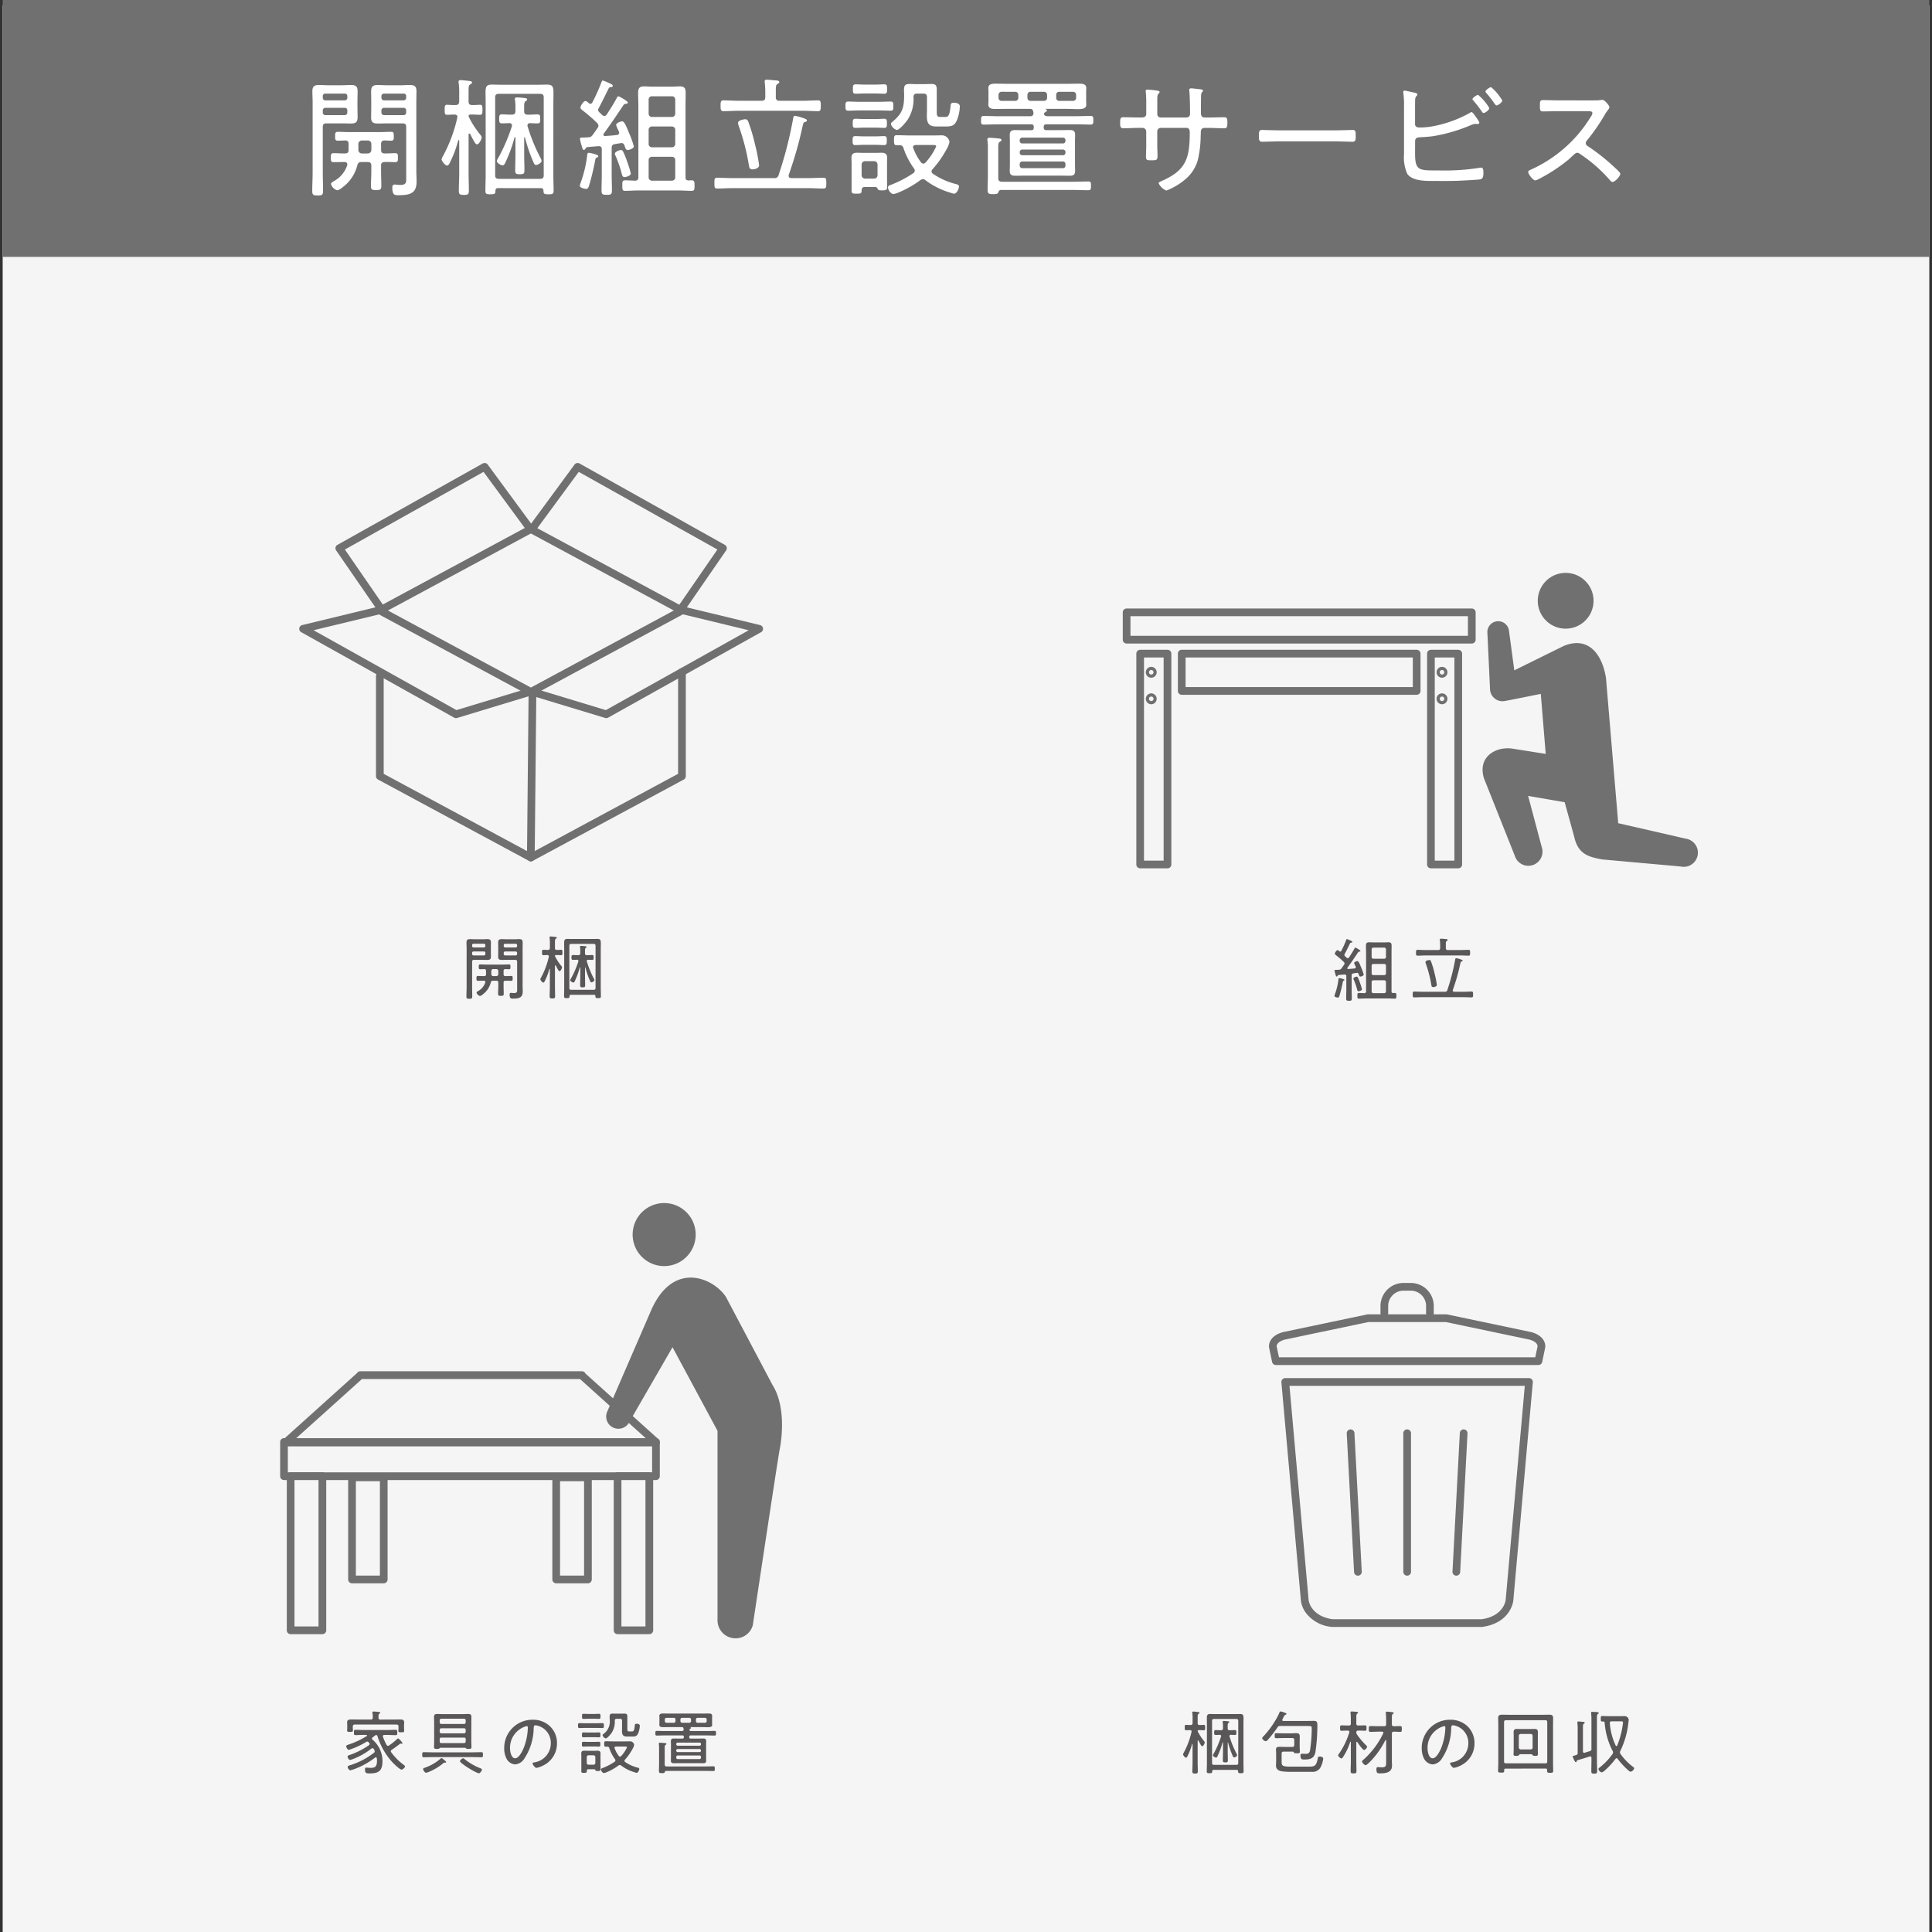 <svg xmlns="http://www.w3.org/2000/svg" xmlns:xlink="http://www.w3.org/1999/xlink" width="290" height="290" viewBox="0 0 290 290"><rect x="0" y="0" width="290" height="290" fill="#333333" stroke="none"/><defs><clipPath id="a"><rect width="290" height="290" transform="translate(31 29)" fill="#ccc"/></clipPath></defs><g transform="translate(-31 -29)" clip-path="url(#a)"><g transform="translate(31.401 29.802)"><rect width="289.198" height="289.198" fill="#f5f5f5"/><path d="M70.463,147.251c0,.5.021,1,.021,1.489,0,.333-.073.375-.437.375s-.437-.042-.437-.375c0-.5.031-.989.031-1.489v-5.672c0-.3-.021-.6-.021-.905,0-.406.166-.51.552-.51.229,0,.468.021.7.021h1.176c.229,0,.458-.021.687-.021.375,0,.552.094.552.5,0,.281-.011.573-.011.854v.458c0,.26.011.531.011.791,0,.416-.146.52-.552.52-.229,0-.458-.01-.687-.01h-1.3c-.2,0-.281.083-.281.281Zm1.988-6.183a.2.2,0,0,0-.208-.208H70.671a.2.2,0,0,0-.208.208v.125a.205.205,0,0,0,.208.219h1.572a.205.205,0,0,0,.208-.219Zm-1.988,1.322a.205.205,0,0,0,.208.219h1.572a.2.2,0,0,0,.208-.219v-.166a.2.2,0,0,0-.208-.208H70.671a.2.2,0,0,0-.208.208Zm4.725,4.8c0,.385.021.76.021,1.134,0,.312-.073.354-.416.354s-.427-.031-.427-.343c0-.385.031-.76.031-1.145v-.5c0-.2-.093-.281-.291-.281H73.6c-.2,0-.271.062-.333.26a3.17,3.17,0,0,1-1.228,1.811.837.837,0,0,1-.4.219.74.74,0,0,1-.51-.51c0-.1.156-.177.229-.229a2.259,2.259,0,0,0,1.083-1.28.265.265,0,0,0,.01-.083c0-.146-.114-.187-.229-.187-.291,0-.593.01-.885.01-.219,0-.219-.125-.219-.364s0-.364.219-.364c.312,0,.624.031.937.021.2,0,.281-.083.281-.281v-.479c0-.177-.063-.281-.25-.291-.145.011-.531.021-.624.021-.218,0-.218-.135-.218-.354,0-.239,0-.364.218-.364.271,0,.572.021.864.021h2.592c.291,0,.593-.021.874-.021.218,0,.208.135.208.364,0,.208.011.354-.208.354-.136,0-.4-.01-.552-.021-.2.021-.271.094-.271.291v.479c0,.2.083.281.281.281.291.01.583-.021.874-.021.219,0,.208.146.208.364s.011.364-.208.364c-.291,0-.583-.021-.864-.01-.208.01-.291.083-.291.281Zm-1.083-1.478a.282.282,0,0,0,.291-.281v-.479a.284.284,0,0,0-.291-.291h-.468a.284.284,0,0,0-.291.291v.479a.28.28,0,0,0,.281.281Zm1.509-2.436c-.229,0-.447.01-.676.01-.385,0-.562-.083-.562-.489,0-.281.011-.552.011-.822v-.458c0-.271-.011-.552-.011-.822,0-.416.146-.531.552-.531.229,0,.458.021.687.021h1.2c.229,0,.458-.021.687-.021.385,0,.552.094.552.51,0,.3-.011.6-.011.905v5.527c0,.291.021.583.021.874,0,.937-.489,1.114-1.457,1.114-.3,0-.51.011-.51-.625,0-.146.041-.239.2-.239a.554.554,0,0,1,.125.01c.1.011.218.021.322.021.531,0,.479-.26.479-.6v-4.1c0-.2-.083-.281-.291-.281Zm1.6-2.207a.2.2,0,0,0-.208-.208H75.428a.205.205,0,0,0-.219.208v.125a.214.214,0,0,0,.219.219H77.01a.205.205,0,0,0,.208-.219Zm-2.009,1.322a.213.213,0,0,0,.219.219H77.01a.205.205,0,0,0,.208-.219v-.166a.2.2,0,0,0-.208-.208H75.428a.205.205,0,0,0-.219.208Z" fill="#595757"/><path d="M83.862,144.2a.4.4,0,0,1,.1.208c0,.135-.208.562-.364.562-.1,0-.166-.1-.218-.177-.125-.219-.239-.437-.354-.666-.021-.01-.031-.031-.063-.031s-.063.031-.063.073V147.3c0,.468.021.947.021,1.426,0,.291-.073.344-.4.344s-.416-.042-.416-.333c0-.479.031-.958.031-1.436V144.68c-.01-.021-.01-.052-.041-.052s-.031.01-.042.031a8.933,8.933,0,0,1-.7,1.842c-.041.083-.1.187-.208.187-.146,0-.437-.364-.437-.5a.885.885,0,0,1,.125-.291,11.922,11.922,0,0,0,1.145-3.081c0-.021.01-.042.01-.063,0-.146-.1-.2-.239-.2-.208,0-.468.021-.6.021-.2,0-.188-.166-.188-.406s-.011-.406.188-.406c.114,0,.406.031.7.021.208,0,.271-.083.291-.291V140.9a6.038,6.038,0,0,0-.041-.9.35.35,0,0,1-.011-.1c0-.1.073-.135.166-.135s.6.052.739.073c.073.011.187.031.187.125,0,.073-.073.1-.156.156-.114.063-.125.2-.125.562v.822c0,.2.083.281.281.281.271.01.541-.021.656-.021.187,0,.187.156.187.406s0,.406-.187.406c-.125,0-.406-.021-.677-.021h-.083c-.052,0-.156,0-.177.114a.461.461,0,0,0,.063.166A7.514,7.514,0,0,0,83.862,144.2Zm1.426,4.32c-.146,0-.188.062-.208.2,0,.25-.031.3-.406.3-.333,0-.406-.031-.406-.291,0-.406.021-.812.021-1.218v-5.881c0-.281-.01-.562-.01-.843,0-.5.073-.656.51-.656.229,0,.458.01.677.01h3.122c.229,0,.458-.01.687-.01.437,0,.51.177.51.656,0,.281-.011.562-.011.843v5.881c0,.406.021.822.021,1.228,0,.26-.1.281-.416.281-.375,0-.4-.052-.406-.3-.011-.135-.063-.2-.208-.2Zm3.705-7.348c0-.208-.083-.291-.291-.291H85.35c-.208,0-.291.083-.291.291v6.318c0,.2.094.281.291.281H88.7c.208,0,.291-.083.291-.281ZM87.442,144.4c-.031,0-.031.021-.031.031v1.364c0,.427.021.864.021,1.291,0,.271-.073.312-.375.312s-.375-.042-.375-.323c0-.427.021-.853.021-1.28v-1.353c0-.042-.021-.052-.031-.052s-.031.01-.042.031a12.4,12.4,0,0,1-.728,2c-.042.094-.114.26-.239.26s-.468-.187-.468-.343a.547.547,0,0,1,.1-.239,14.188,14.188,0,0,0,1.114-2.581c0-.021.011-.052.011-.073,0-.125-.094-.177-.2-.188-.156.011-.5.021-.625.021-.218,0-.218-.146-.218-.364s0-.364.218-.364c.239,0,.531.031.812.021.208,0,.291-.083.291-.291v-.291a3.777,3.777,0,0,0-.031-.593.285.285,0,0,1-.011-.094c0-.1.073-.125.156-.125.1,0,.51.031.635.052.073,0,.2.01.2.114,0,.073-.063.1-.125.135-.1.083-.114.208-.114.5v.323c0,.2.093.271.281.271.281.01.572-.021.812-.021.218,0,.208.146.208.364s.01.364-.208.364c-.125,0-.479-.01-.625-.021-.114.011-.2.063-.2.188a.176.176,0,0,0,.011.073,14.435,14.435,0,0,0,1.062,2.592.494.494,0,0,1,.073.218c0,.146-.313.323-.448.323s-.166-.114-.229-.26a12.923,12.923,0,0,1-.677-1.967C87.463,144.41,87.453,144.4,87.442,144.4Z" fill="#595757"/><path d="M201.3,146.393c-.1.052-.125.083-.146.219a20.572,20.572,0,0,1-.51,2.1c-.041.114-.093.229-.229.229-.063,0-.51-.073-.51-.25a1.414,1.414,0,0,1,.073-.26,9.822,9.822,0,0,0,.52-2.186c.011-.073,0-.229.136-.229s.77.156.77.26C201.406,146.341,201.354,146.372,201.3,146.393Zm1.187-.76v2.1c0,.437.021.874.021,1.311,0,.333-.062.375-.416.375s-.427-.042-.427-.375c0-.437.021-.874.021-1.311v-2c0-.187-.073-.26-.27-.26-.3.031-.6.042-.916.083-.062.01-.083.031-.114.094s-.073.125-.156.125-.114-.125-.167-.312a4.693,4.693,0,0,1-.145-.573c0-.114.1-.114.291-.114.146,0,.239-.01.385-.021a.409.409,0,0,0,.354-.187c.135-.187.271-.375.4-.562a.323.323,0,0,0,.073-.187.347.347,0,0,0-.114-.229,12.723,12.723,0,0,0-1.208-1.041c-.052-.052-.135-.114-.135-.208,0-.114.229-.52.406-.52.094,0,.2.1.271.167a.192.192,0,0,0,.125.052.183.183,0,0,0,.167-.114,14.286,14.286,0,0,0,.739-1.645c.021-.052.042-.125.114-.125a4.441,4.441,0,0,1,.635.271c.063.031.167.083.167.167s-.084.083-.136.094c-.094.011-.156.021-.2.1-.271.541-.531,1.093-.822,1.624a.217.217,0,0,0-.031.135.234.234,0,0,0,.084.166c.083.083.166.156.25.239a.271.271,0,0,0,.177.073c.083,0,.125-.052.177-.1.281-.437.572-.885.812-1.332.041-.073.063-.156.146-.156.063,0,.76.385.76.5,0,.083-.073.1-.135.1-.114.01-.166.031-.208.094-.593.885-.978,1.467-1.6,2.321a.137.137,0,0,0-.031.083c0,.094.073.114.146.114.312-.021.624-.042.947-.083a.186.186,0,0,0,.188-.187.729.729,0,0,0-.063-.177,2.615,2.615,0,0,1-.188-.448c0-.156.354-.291.489-.291.177,0,.323.364.562.947a7.589,7.589,0,0,1,.385,1.082c0,.167-.375.291-.49.291-.145,0-.187-.114-.239-.281-.042-.135-.094-.281-.26-.281-.063,0-.427.063-.541.083C202.561,145.342,202.488,145.425,202.488,145.633Zm1.03,2.352c-.135,0-.177-.135-.208-.25a8.919,8.919,0,0,0-.5-1.457.651.651,0,0,1-.063-.187c0-.156.385-.3.489-.3a.207.207,0,0,1,.166.1,6.194,6.194,0,0,1,.343.843,8.224,8.224,0,0,1,.291.958C204.039,147.871,203.675,147.985,203.519,147.985Zm1.135-5.829c0-.312-.021-.625-.021-.937,0-.375.052-.583.479-.583.219,0,.437.021.656.021h1.592c.218,0,.437-.021.645-.021.4,0,.479.167.479.531,0,.333-.011.666-.011.989v5.86c0,.167.063.229.239.239.083,0,.177-.01.26-.01.229,0,.229.156.229.427s0,.427-.218.427c-.375,0-.75-.031-1.124-.031h-3.174c-.375,0-.749.031-1.124.031-.219,0-.208-.156-.208-.437,0-.26-.011-.416.208-.416.156,0,.635.021.833.031a.249.249,0,0,0,.26-.291Zm2.987-.437a.261.261,0,0,0-.291-.281h-1.582a.257.257,0,0,0-.281.281v1.1a.265.265,0,0,0,.281.291h1.582a.268.268,0,0,0,.291-.291Zm-2.155,3.56a.265.265,0,0,0,.281.291h1.582a.268.268,0,0,0,.291-.291v-1.1a.268.268,0,0,0-.291-.291h-1.582a.265.265,0,0,0-.281.291Zm0,2.706a.265.265,0,0,0,.281.291h1.582a.268.268,0,0,0,.291-.291v-1.353a.264.264,0,0,0-.291-.291h-1.582a.261.261,0,0,0-.281.291Z" fill="#595757"/><path d="M218.187,143.021a4.392,4.392,0,0,1,.677.188c.156.052.281.094.281.187a.1.1,0,0,1-.094.1c-.125.042-.177.052-.2.146-.093.333-.156.677-.239,1.01-.24,1.01-.593,2.165-.937,3.143a.226.226,0,0,0-.011.083c0,.135.094.177.208.187h1.374c.416,0,.822-.031,1.228-.031.229,0,.239.1.239.437s-.011.437-.239.437c-.406,0-.812-.031-1.228-.031h-6.141c-.406,0-.812.031-1.228.031-.229,0-.229-.114-.229-.437s0-.437.229-.437c.416,0,.822.031,1.228.031h3.372a.326.326,0,0,0,.375-.26,31.8,31.8,0,0,0,1.176-4.58C218.052,143.125,218.063,143.021,218.187,143.021Zm-1.561-1.509a.255.255,0,0,0,.291.291h1.926c.4,0,.791-.031,1.187-.031.229,0,.239.094.239.437s-.021.437-.239.437c-.4,0-.791-.031-1.187-.031h-5.256c-.406,0-.8.031-1.2.031-.229,0-.239-.125-.239-.437s.01-.437.239-.437c.4,0,.791.031,1.2.031h1.894c.208,0,.291-.094.291-.291v-.5c0-.229-.021-.458-.042-.676,0-.031-.011-.063-.011-.094,0-.125.084-.146.177-.146.156,0,.635.052.8.063.083.01.208.031.208.135,0,.073-.052.094-.146.146-.125.083-.136.219-.136.541Zm-1.894,5.849c-.239,0-.26-.156-.291-.354a17.968,17.968,0,0,0-.8-3.112.921.921,0,0,1-.073-.291c0-.25.531-.3.583-.3a.234.234,0,0,1,.229.156,13.9,13.9,0,0,1,.541,1.79,15.349,15.349,0,0,1,.354,1.78C215.273,147.278,214.9,147.361,214.732,147.361Z" fill="#595757"/><path d="M180.334,260.543a.4.4,0,0,1,.1.208c0,.135-.208.562-.365.562-.1,0-.166-.1-.218-.177-.125-.218-.24-.437-.354-.666-.021-.01-.031-.031-.063-.031s-.062.031-.062.073v3.133c0,.468.021.947.021,1.426,0,.291-.073.344-.4.344s-.416-.042-.416-.333c0-.479.031-.958.031-1.436v-2.623c-.01-.021-.01-.052-.041-.052s-.031.011-.042.031a8.935,8.935,0,0,1-.7,1.842c-.041.083-.1.188-.208.188-.146,0-.437-.365-.437-.5a.885.885,0,0,1,.125-.291,11.923,11.923,0,0,0,1.145-3.081c0-.021.01-.042.01-.062,0-.146-.1-.2-.239-.2-.208,0-.468.021-.6.021-.2,0-.188-.166-.188-.406s-.011-.406.188-.406c.114,0,.406.031.7.021.208,0,.271-.083.291-.291v-.593a6.037,6.037,0,0,0-.041-.9.351.351,0,0,1-.011-.1c0-.1.073-.135.166-.135s.6.052.739.073c.073.011.187.031.187.125,0,.073-.073.1-.156.156-.114.063-.125.2-.125.562v.822c0,.2.083.281.281.281.271.011.541-.021.656-.021.187,0,.187.156.187.406s0,.406-.187.406c-.125,0-.406-.021-.677-.021h-.083c-.052,0-.156,0-.177.114a.463.463,0,0,0,.063.166A7.52,7.52,0,0,0,180.334,260.543Zm1.426,4.32c-.146,0-.188.062-.208.2,0,.25-.031.3-.406.3-.333,0-.406-.031-.406-.291,0-.406.021-.812.021-1.217v-5.881c0-.281-.01-.562-.01-.843,0-.5.073-.656.51-.656.229,0,.458.011.677.011h3.122c.229,0,.458-.011.687-.011.437,0,.51.177.51.656,0,.281-.011.562-.011.843v5.881c0,.406.021.822.021,1.228,0,.26-.1.281-.416.281-.375,0-.4-.052-.406-.3-.011-.136-.063-.2-.208-.2Zm3.705-7.349c0-.208-.083-.291-.291-.291h-3.351c-.208,0-.291.084-.291.291v6.318c0,.2.094.281.291.281h3.351c.208,0,.291-.084.291-.281Zm-1.551,3.227c-.031,0-.031.021-.031.031v1.364c0,.427.021.864.021,1.29,0,.271-.073.312-.375.312s-.375-.041-.375-.322c0-.427.021-.854.021-1.28v-1.353c0-.042-.021-.052-.031-.052s-.031.011-.041.031a12.42,12.42,0,0,1-.729,2c-.042.094-.114.26-.239.26s-.468-.187-.468-.343a.544.544,0,0,1,.1-.239,14.21,14.21,0,0,0,1.113-2.581c0-.021.011-.052.011-.073,0-.125-.094-.177-.2-.188-.156.011-.5.021-.625.021-.218,0-.218-.146-.218-.365s0-.364.218-.364c.24,0,.531.031.812.021.208,0,.291-.083.291-.291v-.291a3.772,3.772,0,0,0-.031-.593.285.285,0,0,1-.011-.094c0-.1.073-.125.156-.125.1,0,.51.031.635.052.073,0,.2.01.2.114,0,.073-.062.1-.125.135-.1.083-.114.208-.114.5v.323c0,.2.093.27.281.27.281.011.572-.021.812-.021.218,0,.208.146.208.364s.01.365-.208.365c-.125,0-.479-.011-.625-.021-.114.011-.2.063-.2.188a.177.177,0,0,0,.011.073,14.43,14.43,0,0,0,1.062,2.591.5.5,0,0,1,.073.218c0,.146-.313.323-.448.323s-.166-.115-.229-.26a12.916,12.916,0,0,1-.677-1.967C183.935,260.751,183.925,260.74,183.914,260.74Z" fill="#595757"/><path d="M191.786,258.274a.42.42,0,0,0-.437.219,19.2,19.2,0,0,1-1.436,1.853c-.083.083-.208.208-.323.208-.187,0-.531-.281-.531-.458a.362.362,0,0,1,.156-.239,13.482,13.482,0,0,0,1.9-2.55,7.551,7.551,0,0,0,.562-1.124.148.148,0,0,1,.135-.093,3.578,3.578,0,0,1,.6.177c.114.042.291.084.291.2,0,.073-.083.1-.135.125-.156.063-.2.125-.281.323a3.627,3.627,0,0,0-.219.458c0,.114.083.146.177.146H195.9c.313,0,.625-.01.937-.01.427,0,.5.208.5.583a26.734,26.734,0,0,1-.291,4.111c-.188.905-.729,1.1-1.592,1.1-.4,0-.645.031-.645-.625,0-.156.042-.239.208-.239.146,0,.364.021.552.021.385,0,.593-.114.666-.51a21.988,21.988,0,0,0,.26-3.32c0-.323-.052-.354-.52-.354Zm.479,3.851c-.208,0-.291.094-.291.291v1.238c0,.614.156.718,1.364.718h2.654c.843,0,1.176.01,1.405-1.218.031-.2.062-.291.291-.291s.531.062.531.333a3.743,3.743,0,0,1-.458,1.384,1.366,1.366,0,0,1-1.29.573h-3.3a7.884,7.884,0,0,1-1.217-.084c-.468-.093-.822-.322-.822-.843,0-.271.021-.552.021-.822v-.885c0-.24-.021-.468-.021-.708,0-.385.239-.406.562-.406.25,0,.5.011.739.011h1.145c.208,0,.291-.084.291-.291v-.749c0-.208-.083-.291-.291-.291h-1.311c-.365,0-.739.021-1.114.021-.208,0-.218-.094-.218-.375s.01-.375.208-.375c.375,0,.749.021,1.124.021h1.187c.229,0,.458-.021.7-.021.4,0,.541.1.541.51,0,.25-.011.5-.011.749v.687c0,.354.031.76.031.843,0,.208-.146.229-.447.229-.24,0-.416,0-.458-.136-.031-.1-.1-.114-.2-.114Z" fill="#595757"/><path d="M203.26,260.657c-.052,0-.073.052-.073.094V263.6c0,.479.021.968.021,1.447,0,.3-.084.343-.427.343s-.447-.031-.447-.343c0-.479.031-.968.031-1.447v-2.914c-.011-.052-.031-.052-.042-.052-.031,0-.031.01-.052.031a9.187,9.187,0,0,1-1.072,2.259c-.083.115-.135.219-.25.219-.156,0-.49-.312-.49-.468,0-.083.114-.218.167-.291a11.68,11.68,0,0,0,1.509-3.143.264.264,0,0,0,.01-.083c0-.136-.1-.177-.218-.188h-.208c-.281,0-.572.021-.76.021-.218,0-.208-.146-.208-.406s-.01-.406.208-.406c.2,0,.5.021.76.021h.354c.208,0,.291-.083.291-.291v-.677c0-.3-.021-.635-.042-.9,0-.031-.011-.073-.011-.1,0-.114.084-.136.177-.136.114,0,.635.042.76.063.083,0,.2.021.2.125,0,.073-.063.094-.146.156-.1.073-.114.219-.114.52v.947c0,.208.083.291.281.291h.281c.25,0,.562-.021.749-.021.218,0,.218.136.218.406s0,.406-.218.406c-.177,0-.479-.021-.749-.021h-.281c-.188,0-.271.073-.281.271a.481.481,0,0,0,.083.291,11.415,11.415,0,0,0,1.364,1.624c.063.062.177.156.177.239a.729.729,0,0,1-.447.489c-.229,0-.885-.978-1.031-1.187A.1.1,0,0,0,203.26,260.657Zm3.143-1.53c-.364,0-.718.031-1.082.031-.271,0-.26-.136-.26-.437s0-.437.26-.437c.364,0,.718.021,1.082.021h.968c.208,0,.291-.083.291-.291v-.833c0-.271-.021-.562-.042-.812,0-.031-.01-.073-.01-.1,0-.114.083-.145.177-.145.125,0,.625.052.77.073.083.011.239.011.239.135,0,.073-.062.094-.146.146-.114.094-.125.271-.125.666v.874c0,.208.083.291.291.291.312.011.624-.021.936-.021.271,0,.261.125.261.437s.01.437-.261.437c-.312,0-.624-.042-.936-.031-.208,0-.291.083-.291.291v4.069c0,.25.021.489.021.729,0,1.072-.989,1.166-1.821,1.166-.354,0-.52-.031-.52-.625,0-.135.011-.312.2-.312.114,0,.333.031.562.031.718,0,.7-.229.7-.906V260.46c0-.042-.021-.083-.063-.083a.071.071,0,0,0-.062.041,12.767,12.767,0,0,1-2.113,3.029c-.146.156-.656.708-.843.708s-.541-.385-.541-.541c0-.094.1-.188.166-.24a12.483,12.483,0,0,0,3.018-4,.2.2,0,0,0,.021-.083c0-.156-.146-.156-.2-.166Z" fill="#595757"/><path d="M219.905,258.347a3.456,3.456,0,0,1,1.02,2.519,3.654,3.654,0,0,1-2.009,3.31,3.911,3.911,0,0,1-1.072.385c-.219,0-.583-.489-.583-.677,0-.115.166-.125.26-.146A2.892,2.892,0,0,0,220,260.907a2.66,2.66,0,0,0-1.853-2.644,2.205,2.205,0,0,0-.437-.093c-.27,0-.27.229-.281.427a8.467,8.467,0,0,1-1.478,4.684,1.792,1.792,0,0,1-1.3.76,1.586,1.586,0,0,1-1.332-.937,3.326,3.326,0,0,1-.312-1.447,4.23,4.23,0,0,1,4.257-4.32A3.665,3.665,0,0,1,219.905,258.347Zm-3.893.062a3.366,3.366,0,0,0-2.134,3.206c0,.458.166,1.509.77,1.509.562,0,1.1-1.093,1.28-1.551a8.88,8.88,0,0,0,.624-3.07c0-.114-.052-.208-.166-.208A1.575,1.575,0,0,0,216.013,258.409Z" fill="#595757"/><path d="M225.592,264.675c-.135,0-.208.052-.208.2v.1c0,.281-.083.3-.447.3s-.468-.021-.468-.291c0-.4.031-.8.031-1.2v-5.777c0-.3-.021-.6-.021-.916,0-.427.208-.51.6-.51.333,0,.666.011,1,.011h5.058c.323,0,.656-.011.989-.011.385,0,.6.073.6.51,0,.312-.01.614-.01.916v5.808c0,.4.021.791.021,1.187,0,.27-.094.3-.458.3-.385,0-.458-.041-.458-.312v-.135c0-.136-.073-.188-.208-.188Zm6.255-6.974c0-.208-.083-.291-.281-.291h-5.912c-.208,0-.291.083-.291.291v5.891c0,.208.083.291.291.291h5.912c.2,0,.281-.083.281-.291Zm-4.059,4.809a.359.359,0,0,0-.229.177c-.073.073-.24.073-.385.073-.3,0-.385-.041-.385-.229,0-.25.021-.5.021-.739V259.8c0-.208-.011-.416-.011-.624,0-.365.188-.458.52-.458.188,0,.365.01.552.01h1.5c.188,0,.365-.01.552-.01.333,0,.52.093.52.458,0,.208-.01.416-.01.624v1.988c0,.239.01.489.01.729,0,.208-.093.239-.406.239a.672.672,0,0,1-.354-.062c-.062-.083-.125-.177-.229-.187Zm1.582-.718a.276.276,0,0,0,.281-.291v-1.749c-.021-.177-.1-.281-.281-.281h-1.5a.276.276,0,0,0-.291.281V261.5a.3.3,0,0,0,.291.291Z" fill="#595757"/><path d="M238.23,262.052a.311.311,0,0,0,.25-.365V257.2c0-.281-.021-.562-.041-.8,0-.031-.011-.083-.011-.114,0-.125.094-.136.188-.136.146,0,.562.031.739.042.083.011.219.031.219.135,0,.073-.062.094-.136.146-.125.094-.135.313-.135.718v6.286c0,.52.031,1.041.031,1.562,0,.343-.083.385-.437.385s-.437-.041-.437-.385c0-.52.021-1.041.021-1.562v-.427c-.01-.114-.052-.218-.187-.218a.391.391,0,0,0-.1.031c-.625.2-1.218.375-1.842.562-.052.031-.063.063-.083.136s-.052.146-.135.146c-.136,0-.323-.479-.416-.687a.447.447,0,0,1-.052-.166c0-.083.094-.1.312-.156.333-.073.437-.146.437-.364v-3.716c0-.26-.021-.52-.042-.77,0-.031-.01-.083-.01-.114,0-.1.073-.136.166-.136.156,0,.448.031.614.052.146.01.323.021.323.146,0,.073-.052.093-.136.146-.114.083-.125.208-.125.52v3.612c0,.125.052.229.187.229.021,0,.052-.011.073-.011C237.72,262.208,237.97,262.135,238.23,262.052Zm4.018,1.062a.21.21,0,0,0-.156.094,11.318,11.318,0,0,1-1.624,1.759c-.114.094-.312.271-.458.271a.685.685,0,0,1-.479-.5c0-.1.146-.208.281-.312a9.556,9.556,0,0,0,1.832-1.946.435.435,0,0,0,.083-.229.387.387,0,0,0-.062-.219,10.991,10.991,0,0,1-1.2-4.246c-.011-.135-.083-.188-.219-.188h-.156c-.2,0-.208-.093-.208-.4s0-.416.208-.416c.354,0,.7.021,1.041.021h1.7c.208,0,.406-.011.6-.011a.628.628,0,0,1,.645.572c0,.073-.041.344-.052.448a12.847,12.847,0,0,1-1.207,4.205.528.528,0,0,0-.062.218.433.433,0,0,0,.094.25,8.871,8.871,0,0,0,1.9,1.946c.063.052.146.114.146.208a.74.74,0,0,1-.52.5c-.136,0-.3-.156-.4-.24a12.094,12.094,0,0,1-1.571-1.7A.2.2,0,0,0,242.248,263.114Zm-.01-1.821a.133.133,0,0,0,.114-.094,12.981,12.981,0,0,0,.822-3.07c.011-.094.042-.291.042-.385,0-.156-.094-.166-.354-.166H241.52c-.2,0-.291.083-.281.281a9.574,9.574,0,0,0,.874,3.341C242.144,261.25,242.175,261.292,242.238,261.292Z" fill="#595757"/><path d="M55.427,260.168c0,.063.031.094.073.146a4.2,4.2,0,0,1,1.509,3.227c0,1.415-.52,1.853-1.905,1.853-.5,0-.718-.031-.718-.593,0-.125.021-.281.177-.281.031,0,.114.011.146.011.177.01.354.031.531.031.614,0,.947-.146.947-1.072a2.284,2.284,0,0,0-.031-.375c-.021-.084-.052-.136-.146-.136a.217.217,0,0,0-.114.042,11.494,11.494,0,0,1-2.748,1.582,5.444,5.444,0,0,1-.958.323c-.208,0-.4-.333-.4-.52,0-.146.2-.188.354-.24a11.421,11.421,0,0,0,3.581-1.863.268.268,0,0,0,.125-.219.34.34,0,0,0-.041-.146,1.328,1.328,0,0,0-.1-.208.232.232,0,0,0-.188-.125.263.263,0,0,0-.177.062,10.193,10.193,0,0,1-2.363,1.405,5.065,5.065,0,0,1-.833.3c-.187,0-.375-.344-.375-.51,0-.146.177-.187.291-.229a11.545,11.545,0,0,0,2.9-1.467.262.262,0,0,0,.114-.2.238.238,0,0,0-.083-.177,1.059,1.059,0,0,0-.114-.1.207.207,0,0,0-.166-.073.3.3,0,0,0-.136.041,11.824,11.824,0,0,1-2.29,1.093,1.307,1.307,0,0,1-.343.1c-.187,0-.375-.364-.375-.531,0-.135.146-.187.333-.25a12.052,12.052,0,0,0,2.748-1.29.085.085,0,0,0,.041-.084c0-.052-.052-.073-.093-.083h-.479c-.385,0-.781.031-1.176.031-.219,0-.219-.125-.219-.406,0-.26,0-.385.219-.385.4,0,.791.021,1.176.021h3.716c.385,0,.77-.021,1.166-.021.229,0,.229.114.229.4s-.011.4-.229.4c-.4,0-.781-.031-1.166-.031H57.28c-.114.011-.218.052-.218.188a.242.242,0,0,0,.021.083,7.5,7.5,0,0,0,.541,1.218c.052.083.1.146.208.146a.28.28,0,0,0,.156-.052,9.748,9.748,0,0,0,1.218-.968c.041-.041.1-.1.156-.1a2.167,2.167,0,0,1,.656.718.094.094,0,0,1-.094.094.226.226,0,0,1-.083-.011.3.3,0,0,0-.094-.021.142.142,0,0,0-.114.041c-.489.375-.718.552-1.239.9a.247.247,0,0,0-.136.208.293.293,0,0,0,.063.156,8.678,8.678,0,0,0,1.843,1.863c.073.052.229.167.229.26,0,.177-.354.479-.52.479-.26,0-1.187-.9-1.384-1.114A10.408,10.408,0,0,1,56.26,259.8c-.031-.094-.083-.166-.187-.166a.383.383,0,0,0-.208.093c-.114.094-.229.188-.354.281A.212.212,0,0,0,55.427,260.168Zm3.175-2.862c.343,0,.7-.011,1.051-.011.313,0,.614.042.614.427,0,.156-.021.323-.021.5v.416c0,.125.021.239.021.364,0,.208-.125.219-.437.219-.281,0-.437,0-.437-.208,0-.114.021-.26.021-.375v-.291c0-.208-.084-.271-.291-.291H52.846c-.208.021-.27.083-.291.291v.229c0,.125.021.25.021.375,0,.208-.146.208-.437.208-.323,0-.437-.011-.437-.218,0-.114.021-.25.021-.365v-.354c0-.208-.021-.364-.021-.489,0-.385.291-.437.6-.437.354,0,.708.011,1.062.011h1.894c.2,0,.291-.083.291-.291a2.944,2.944,0,0,0-.042-.677c0-.021-.01-.073-.01-.1,0-.114.083-.135.177-.135.177,0,.6.041.791.063.073.01.208.021.208.125,0,.073-.063.094-.135.146-.114.073-.125.2-.125.427v.166c0,.2.083.281.291.281Z" fill="#595757"/><path d="M64.434,262.947c-.416,0-.822.021-1.239.021-.219,0-.219-.114-.219-.375,0-.281.011-.385.219-.385.416,0,.822.021,1.239.021h6.2c.416,0,.822-.021,1.239-.021.208,0,.218.083.218.385,0,.281-.01.375-.218.375-.416,0-.822-.021-1.239-.021Zm1.978.833h-.1a.225.225,0,0,0-.166.073,8.078,8.078,0,0,1-2.1,1.28,1.847,1.847,0,0,1-.5.156c-.2,0-.437-.406-.437-.541s.187-.177.291-.218a7.286,7.286,0,0,0,2.321-1.343.232.232,0,0,1,.146-.083c.093,0,.27.156.416.281.083.073.281.208.281.312C66.557,263.77,66.473,263.78,66.411,263.78Zm-.708-2.238a.176.176,0,0,0-.135.083c-.083.094-.271.094-.385.094-.364,0-.437-.062-.437-.291,0-.26.021-.51.021-.76v-2.977c0-.26-.021-.51-.021-.76,0-.354.146-.458.489-.458.26,0,.52.021.791.021h3.06c.26,0,.52-.021.791-.021.333,0,.479.094.479.458,0,.25-.01.5-.01.76v2.977c0,.25.021.5.021.749s-.083.3-.448.3a.6.6,0,0,1-.385-.083.191.191,0,0,0-.146-.094Zm3.539-3.57a.246.246,0,0,0,.26-.26v-.271a.246.246,0,0,0-.26-.26H65.849a.243.243,0,0,0-.25.26v.271a.243.243,0,0,0,.25.26Zm-3.393.645a.24.24,0,0,0-.25.25v.26a.241.241,0,0,0,.25.25h3.393a.244.244,0,0,0,.26-.25v-.26a.243.243,0,0,0-.26-.25Zm0,1.4c-.177,0-.25.083-.25.26v.313c0,.177.073.25.25.25h3.393c.187,0,.239-.073.26-.25v-.313a.227.227,0,0,0-.26-.26Zm5.631,5.35c-.385,0-2.842-1.489-2.842-1.822,0-.146.343-.416.479-.416.083,0,.146.052.291.177a9.105,9.105,0,0,0,2.311,1.322c.083.031.219.083.219.2C71.938,265,71.657,265.373,71.48,265.373Z" fill="#595757"/><path d="M82.183,258.347a3.456,3.456,0,0,1,1.02,2.519,3.654,3.654,0,0,1-2.009,3.31,3.911,3.911,0,0,1-1.072.385c-.219,0-.583-.49-.583-.677,0-.114.166-.125.26-.146a2.892,2.892,0,0,0,2.477-2.831,2.659,2.659,0,0,0-1.853-2.644,2.181,2.181,0,0,0-.437-.094c-.27,0-.27.229-.281.427a8.468,8.468,0,0,1-1.478,4.684,1.793,1.793,0,0,1-1.3.76,1.586,1.586,0,0,1-1.332-.937,3.326,3.326,0,0,1-.312-1.447,4.23,4.23,0,0,1,4.257-4.32A3.667,3.667,0,0,1,82.183,258.347Zm-3.893.063a3.365,3.365,0,0,0-2.134,3.206c0,.458.166,1.509.77,1.509.562,0,1.1-1.093,1.28-1.551a8.882,8.882,0,0,0,.624-3.07c0-.114-.052-.208-.166-.208A1.558,1.558,0,0,0,78.29,258.409Z" fill="#595757"/><path d="M87.525,258.565c-.312,0-.625.021-.947.021-.208,0-.218-.135-.218-.365s0-.375.218-.375c.323,0,.635.021.947.021h1.561c.312,0,.624-.021.937-.021.229,0,.218.136.218.375s.011.365-.208.365c-.323,0-.635-.021-.947-.021Zm.427,6.2c-.229,0-.281.1-.281.313s-.063.229-.437.229c-.239,0-.375,0-.375-.219v-2.269c0-.136-.011-.271-.011-.406,0-.323.146-.427.458-.427.156,0,.313.011.468.011h1.083c.156,0,.291-.011.427-.011.281,0,.458.094.458.406,0,.136-.01.281-.01.427v1.342c0,.2.01.406.01.614,0,.229-.1.26-.406.26-.229,0-.333-.021-.364-.125-.042-.135-.125-.146-.26-.146Zm-.125-3.414c-.239,0-.479.021-.676.021-.219,0-.208-.167-.208-.365s-.011-.364.208-.364c.177,0,.427.021.676.021h1c.239,0,.489-.021.676-.021.219,0,.208.156.208.364,0,.3-.031.365-.25.365-.135,0-.333-.021-.635-.021Zm.011-1.395c-.25,0-.489.021-.677.021-.229,0-.208-.177-.208-.375,0-.3.021-.365.26-.365.125,0,.322.021.624.021h1c.239,0,.479-.021.677-.021.219,0,.208.166.208.365,0,.218.011.375-.208.375s-.427-.021-.677-.021Zm.083-2.768c-.25,0-.531.021-.739.021-.239,0-.219-.166-.219-.385,0-.24-.01-.375.229-.375.2,0,.468.021.729.021h.854c.26,0,.531-.021.739-.021.229,0,.219.146.219.375s.01.385-.219.385c-.208,0-.489-.021-.739-.021Zm-.25,6.609a.276.276,0,0,0,.281.291h.729a.276.276,0,0,0,.281-.291v-.833a.276.276,0,0,0-.281-.291h-.729a.276.276,0,0,0-.281.291Zm4.965.333a.443.443,0,0,0-.208.083,8.416,8.416,0,0,1-1.842,1.031,1.485,1.485,0,0,1-.354.094c-.187,0-.427-.354-.427-.531,0-.156.166-.188.3-.24a8.882,8.882,0,0,0,1.759-.926.262.262,0,0,0,.114-.2.322.322,0,0,0-.073-.187,6.157,6.157,0,0,1-.853-1.666.274.274,0,0,0-.3-.208h-.229c-.208,0-.229-.094-.229-.406s.011-.406.229-.406c.375,0,.749.021,1.114.021h1.769c.26,0,.52-.011.791-.011a.623.623,0,0,1,.593.531,1.839,1.839,0,0,1-.229.583,8.527,8.527,0,0,1-1.145,1.634.283.283,0,0,0-.083.177.243.243,0,0,0,.114.187,5.828,5.828,0,0,0,1.853.833c.125.031.26.063.26.208,0,.125-.166.573-.4.573a1.265,1.265,0,0,1-.312-.083,6.219,6.219,0,0,1-2-1A.348.348,0,0,0,92.636,264.134Zm-1.207-4.861c-.135.208-.677.874-.916.874a.741.741,0,0,1-.468-.479.255.255,0,0,1,.114-.177,2.289,2.289,0,0,0,.958-2.186c0-.125-.011-.25-.011-.364,0-.385.063-.52.468-.52.135,0,.271.01.4.01h.947c.135,0,.27-.01.406-.01.364,0,.437.125.437.479v1.707c0,.3-.01.489.271.489h.427c.208,0,.354-.062.427-.926.01-.125.031-.229.27-.229.188,0,.479.063.479.3a3.349,3.349,0,0,1-.2,1.01c-.188.51-.4.614-.916.614h-.812c-.666,0-.749-.375-.749-.874,0-.156.011-.333.011-.52v-.978c0-.208-.083-.291-.291-.291h-.51c-.187,0-.291.073-.291.27A3.065,3.065,0,0,1,91.428,259.273Zm1.239,3.6a.26.26,0,0,0,.177-.083,4.96,4.96,0,0,0,.864-1.3c0-.114-.093-.125-.3-.125H92.053c-.114.011-.218.041-.218.177a.25.25,0,0,0,.021.083,4.36,4.36,0,0,0,.625,1.145A.232.232,0,0,0,92.667,262.874Z" fill="#595757"/><path d="M103.349,259.034h2.3c.406,0,.812-.021,1.218-.021.2,0,.208.1.208.343s-.01.354-.208.354c-.406,0-.812-.021-1.218-.021h-2.373c-.156,0-.219.063-.219.218v.042c0,.156.063.218.219.218h1.145c.239,0,.468-.01.708-.01.312,0,.468.062.468.406,0,.156-.01.322-.01.479v1.926c0,.166.01.322.01.479,0,.354-.146.416-.468.416-.229,0-.468-.011-.708-.011h-2.945c-.229,0-.458.011-.687.011-.291,0-.489-.042-.489-.385,0-.166.011-.343.011-.51v-1.926c0-.156-.011-.323-.011-.479,0-.344.156-.406.468-.406.239,0,.479.01.708.01h.562c.146,0,.208-.063.208-.218v-.042c0-.156-.063-.218-.208-.218H99.4c-.406,0-.812.021-1.218.021-.208,0-.208-.1-.208-.354s.011-.343.208-.343c.406,0,.812.021,1.218.021h2.55c.156,0,.271-.062.271-.239v-.042a.093.093,0,0,0-.011-.052c-.031-.177-.083-.26-.281-.26h-1.843c-.312,0-.614.011-.916.011-.26,0-.6-.011-.6-.354,0-.083.011-.177.011-.333v-.687c0-.156-.011-.25-.011-.323,0-.343.333-.354.6-.354.3,0,.6.011.916.011h4.892c.291,0,.583-.011.874-.011s.645-.01.645.354c0,.094-.011.177-.011.323v.687c0,.146.011.24.011.333,0,.3-.25.364-.718.364-.229,0-.489-.021-.8-.021h-1.749c-.011,0-.052,0-.052.011s.041.021.063.031a.086.086,0,0,1,.073.084c0,.073-.052.083-.135.135a.229.229,0,0,0-.1.146C103.078,258.992,103.235,259.023,103.349,259.034Zm-4.392,6.318c-.343,0-.448-.031-.448-.343,0-.354.021-.718.021-1.072v-2.352a3.388,3.388,0,0,0-.031-.562.364.364,0,0,1-.01-.1c0-.114.094-.135.177-.135.114,0,.6.042.739.052.083.011.229.021.229.125,0,.073-.052.094-.135.146-.114.073-.125.187-.125.479v2.477c0,.2.1.281.291.281h5.808c.4,0,.8-.021,1.2-.021.219,0,.219.094.219.354s-.011.354-.208.354c-.406,0-.812-.021-1.207-.021H99.6c-.135,0-.177.073-.229.2S99.217,265.351,98.957,265.351Zm.687-8.3a.24.24,0,0,0-.25.25v.229a.243.243,0,0,0,.25.26h1.1a.243.243,0,0,0,.25-.26v-.229a.24.24,0,0,0-.25-.25Zm5.173,3.924a.2.2,0,0,0-.208-.208H101.32a.2.2,0,0,0-.208.208v.052a.2.2,0,0,0,.208.208h3.289a.2.2,0,0,0,.208-.208Zm-3.5.76a.2.2,0,0,0-.208.208v.041a.2.2,0,0,0,.208.208h3.289a.2.2,0,0,0,.208-.208v-.041a.2.2,0,0,0-.208-.208Zm0,.968a.2.2,0,0,0-.208.208v.114a.205.205,0,0,0,.208.219h3.289a.205.205,0,0,0,.208-.219v-.114a.2.2,0,0,0-.208-.208Zm.416-5.173a.243.243,0,0,0,.25.26h1.083a.246.246,0,0,0,.26-.26v-.229a.243.243,0,0,0-.26-.25h-1.083a.24.24,0,0,0-.25.25Zm2.331,0a.238.238,0,0,0,.25.26h1.1a.246.246,0,0,0,.261-.26v-.229a.243.243,0,0,0-.261-.25h-1.1a.235.235,0,0,0-.25.25Z" fill="#595757"/><path d="M238.748,90.01a4.187,4.187,0,1,1-3.506-4.772,4.188,4.188,0,0,1,3.506,4.772Z" fill="#707070"/><path d="M252.748,125.11,242.5,122.762l-1.84-21.826c-.592-3.63-2.7-6.287-6.348-4.775L226.9,99.819l-.791-5.891a1.629,1.629,0,0,0-3.246.291s.4,8.5.4,8.544a1.873,1.873,0,0,0,2.15,1.669c.207-.018,5.464-1.081,5.464-1.081l.739,9.009L226.8,111.6c-2.553-.473-5.485,1.135-4.445,4.445l4.626,11.62a2.124,2.124,0,1,0,4.039-1.315l-2.044-7.681,5.485.946,1.419,5.131c.569,2.623,2.083,3.076,4.234,3.457l11.752,1.057a2.124,2.124,0,1,0,.887-4.154Z" fill="#707070"/><path d="M94.956,182.618a4.732,4.732,0,1,0,6.23-2.443A4.733,4.733,0,0,0,94.956,182.618Z" fill="#707070"/><path d="M115.6,207.175l-7.037-13.31c-1.856-2.826-7.874-5.533-11.206,1.966l-6.583,15.192a1.833,1.833,0,0,0,3.3,1.605l6.472-11.207,6.755,12.552v28.442a2.7,2.7,0,0,0,2.7,2.7,2.667,2.667,0,0,0,2.6-1.988s3.747-24.97,4.053-26.5.893-6.282-1.05-9.462Z" fill="#707070"/><rect width="289.198" height="38.56" transform="translate(0 -0.802)" fill="#707070"/><path d="M48.051,25.085c0,.926.038,1.851.038,2.757,0,.617-.135.694-.81.694-.655,0-.81-.077-.81-.694,0-.926.058-1.832.058-2.757V14.577c0-.559-.039-1.118-.039-1.677,0-.752.308-.945,1.022-.945.424,0,.868.039,1.292.039h2.179c.424,0,.848-.039,1.273-.039.694,0,1.022.174,1.022.925,0,.521-.02,1.061-.02,1.581v.848c0,.482.02.983.02,1.465,0,.771-.27.964-1.022.964-.424,0-.848-.019-1.273-.019h-2.41c-.366,0-.52.154-.52.521v6.845Zm3.682-11.453a.364.364,0,0,0-.386-.386H48.437a.364.364,0,0,0-.386.386v.231a.38.38,0,0,0,.386.4h2.911a.38.38,0,0,0,.386-.4Zm-3.682,2.449a.38.38,0,0,0,.386.4h2.911a.38.38,0,0,0,.386-.4v-.309a.364.364,0,0,0-.386-.386H48.437a.364.364,0,0,0-.386.386v.309ZM56.8,24.97c0,.713.038,1.408.038,2.1,0,.579-.135.656-.771.656s-.79-.058-.79-.636c0-.713.058-1.408.058-2.121v-.925c0-.366-.174-.521-.54-.521h-.945c-.366,0-.5.116-.617.482a5.87,5.87,0,0,1-2.275,3.355,1.545,1.545,0,0,1-.733.4,1.37,1.37,0,0,1-.944-.945c0-.193.289-.328.424-.424a4.182,4.182,0,0,0,2.005-2.372.48.48,0,0,0,.019-.154c0-.27-.212-.347-.424-.347-.54,0-1.1.019-1.639.019-.405,0-.405-.231-.405-.675,0-.424,0-.675.405-.675.578,0,1.157.058,1.735.038.366,0,.52-.154.52-.521v-.887c0-.328-.116-.521-.462-.54-.27.019-.984.039-1.157.039-.4,0-.4-.251-.4-.656,0-.443,0-.675.4-.675.5,0,1.06.039,1.6.039h4.8c.54,0,1.1-.039,1.62-.039.4,0,.386.251.386.675,0,.386.019.656-.386.656-.251,0-.733-.019-1.022-.039-.366.039-.5.174-.5.54v.887c0,.366.154.521.52.521.54.019,1.08-.038,1.62-.038.405,0,.386.27.386.675,0,.424.02.675-.386.675-.54,0-1.08-.039-1.6-.019-.386.019-.54.154-.54.521ZM54.8,22.232a.523.523,0,0,0,.54-.521v-.887a.527.527,0,0,0-.54-.54h-.868a.527.527,0,0,0-.54.54v.887a.518.518,0,0,0,.52.521Zm2.8-4.512c-.424,0-.829.019-1.253.019-.714,0-1.041-.154-1.041-.906,0-.521.019-1.022.019-1.523v-.848c0-.5-.019-1.022-.019-1.523,0-.771.27-.983,1.022-.983.424,0,.848.039,1.272.039h2.217c.424,0,.848-.039,1.273-.039.713,0,1.022.174,1.022.945,0,.559-.02,1.118-.02,1.677V24.816c0,.54.039,1.08.039,1.62,0,1.735-.906,2.063-2.7,2.063-.559,0-.945.019-.945-1.157,0-.27.077-.443.366-.443a1.024,1.024,0,0,1,.232.019c.193.019.4.039.6.039.983,0,.887-.482.887-1.118v-7.6c0-.366-.154-.521-.54-.521Zm2.969-4.088a.364.364,0,0,0-.386-.386H57.248a.38.38,0,0,0-.4.386v.231a.4.4,0,0,0,.4.4h2.931a.38.38,0,0,0,.386-.4Zm-3.721,2.449a.4.4,0,0,0,.4.4h2.931a.38.38,0,0,0,.386-.4v-.309a.364.364,0,0,0-.386-.386H57.248a.38.38,0,0,0-.4.386Z" fill="#fff"/><path d="M71.707,19.436a.735.735,0,0,1,.193.386c0,.251-.386,1.041-.675,1.041-.193,0-.308-.193-.4-.328-.231-.4-.444-.81-.656-1.234-.038-.019-.058-.058-.116-.058-.077,0-.116.058-.116.135v5.8c0,.868.038,1.755.038,2.641,0,.54-.135.636-.733.636s-.771-.077-.771-.617c0-.887.058-1.774.058-2.661V20.323c-.019-.039-.019-.1-.077-.1-.038,0-.058.019-.077.058A16.57,16.57,0,0,1,67.08,23.7c-.077.154-.193.347-.386.347-.27,0-.81-.675-.81-.926a1.632,1.632,0,0,1,.232-.54,22.106,22.106,0,0,0,2.121-5.707c0-.038.019-.077.019-.116,0-.27-.193-.366-.444-.366-.386,0-.868.039-1.118.039-.366,0-.347-.308-.347-.752s-.019-.752.347-.752c.212,0,.752.058,1.292.039.386,0,.5-.154.54-.54v-1.1a11.121,11.121,0,0,0-.077-1.658.658.658,0,0,1-.019-.193c0-.193.135-.251.308-.251.193,0,1.118.1,1.369.135.135.019.347.058.347.231,0,.135-.135.193-.289.289-.212.116-.231.366-.231,1.041v1.523c0,.366.154.521.52.521.5.019,1-.039,1.215-.039.347,0,.347.289.347.752s0,.752-.347.752c-.231,0-.752-.039-1.253-.039h-.154c-.1,0-.289,0-.328.212a.847.847,0,0,0,.116.308A13.922,13.922,0,0,0,71.707,19.436Zm2.642,8c-.27,0-.347.116-.386.366,0,.463-.058.559-.752.559-.617,0-.752-.058-.752-.54,0-.752.039-1.5.039-2.256V14.674c0-.521-.019-1.041-.019-1.562,0-.925.135-1.215.945-1.215.424,0,.848.019,1.253.019h5.784c.424,0,.848-.019,1.272-.019.81,0,.945.328.945,1.215,0,.521-.019,1.041-.019,1.562V25.568c0,.752.038,1.523.038,2.275,0,.482-.193.521-.771.521-.694,0-.733-.1-.752-.559-.019-.251-.116-.366-.386-.366Zm6.864-13.612c0-.386-.154-.54-.54-.54H74.465c-.386,0-.54.154-.54.54v11.7c0,.366.174.521.54.521h6.208c.386,0,.54-.154.54-.521ZM78.34,19.8c-.058,0-.058.039-.058.058v2.526c0,.79.038,1.6.038,2.391,0,.5-.135.578-.694.578s-.694-.077-.694-.6c0-.791.038-1.581.038-2.372V19.88c0-.077-.038-.1-.058-.1-.038,0-.058.019-.077.058a22.982,22.982,0,0,1-1.35,3.7c-.077.174-.212.482-.443.482s-.868-.347-.868-.636a1.009,1.009,0,0,1,.193-.444,26.317,26.317,0,0,0,2.063-4.782c0-.039.019-.1.019-.135,0-.231-.173-.328-.366-.347-.289.019-.926.039-1.157.039-.4,0-.4-.27-.4-.675s0-.675.4-.675c.444,0,.984.058,1.5.039.386,0,.54-.154.54-.54v-.54a6.983,6.983,0,0,0-.058-1.1.536.536,0,0,1-.019-.174c0-.193.135-.231.289-.231.193,0,.945.058,1.176.1.135,0,.366.019.366.212,0,.135-.116.193-.231.251-.193.154-.212.386-.212.926v.6c0,.366.174.5.52.5.521.019,1.06-.039,1.5-.039.4,0,.386.27.386.675,0,.424.019.675-.386.675-.231,0-.887-.019-1.157-.039-.212.019-.366.116-.366.347a.329.329,0,0,0,.019.135,26.728,26.728,0,0,0,1.967,4.8.914.914,0,0,1,.135.4c0,.27-.578.6-.829.6-.232,0-.309-.212-.424-.482A23.911,23.911,0,0,1,78.4,19.841C78.379,19.822,78.36,19.8,78.34,19.8Z" fill="#fff"/><path d="M89.214,22.83c-.193.1-.232.154-.27.4A38.264,38.264,0,0,1,88,27.129c-.077.212-.174.424-.424.424-.116,0-.945-.135-.945-.463a2.6,2.6,0,0,1,.135-.482,18.228,18.228,0,0,0,.964-4.049c.019-.135,0-.424.251-.424.231,0,1.427.289,1.427.482C89.406,22.733,89.31,22.791,89.214,22.83Zm2.2-1.408v3.895c0,.81.038,1.62.038,2.43,0,.617-.116.694-.771.694s-.79-.077-.79-.694c0-.81.038-1.62.038-2.43v-3.7c0-.347-.135-.482-.5-.482-.559.058-1.118.077-1.7.154-.116.019-.154.058-.212.174-.077.116-.135.231-.289.231-.174,0-.212-.231-.309-.578a8.606,8.606,0,0,1-.27-1.061c0-.212.193-.212.54-.212.27,0,.444-.019.714-.039a.758.758,0,0,0,.656-.347c.25-.347.5-.694.732-1.041a.6.6,0,0,0,.135-.347.643.643,0,0,0-.212-.424,23.625,23.625,0,0,0-2.237-1.928c-.1-.1-.251-.212-.251-.386,0-.212.424-.964.752-.964.174,0,.366.193.5.308a.355.355,0,0,0,.231.1.339.339,0,0,0,.308-.212,26.493,26.493,0,0,0,1.369-3.047c.038-.1.077-.231.212-.231a8.249,8.249,0,0,1,1.176.5c.116.058.309.154.309.309,0,.135-.154.154-.251.173-.174.019-.289.039-.366.193-.5,1-.983,2.025-1.523,3.008a.4.4,0,0,0-.058.251.435.435,0,0,0,.154.309c.154.154.308.289.463.443a.5.5,0,0,0,.328.135c.154,0,.232-.1.328-.193.52-.81,1.06-1.639,1.5-2.468.077-.135.116-.289.27-.289.116,0,1.407.713,1.407.925,0,.154-.135.193-.25.193-.212.019-.309.058-.386.174-1.1,1.639-1.812,2.719-2.97,4.3a.257.257,0,0,0-.058.154c0,.173.135.212.27.212.578-.039,1.157-.077,1.754-.154a.345.345,0,0,0,.347-.347,1.35,1.35,0,0,0-.116-.328,4.824,4.824,0,0,1-.347-.829c0-.289.656-.54.906-.54.328,0,.6.675,1.041,1.755a13.987,13.987,0,0,1,.714,2.005c0,.309-.694.54-.906.54-.27,0-.347-.212-.443-.521-.077-.251-.174-.521-.482-.521-.116,0-.791.116-1,.154C91.546,20.882,91.412,21.037,91.412,21.422ZM93.32,25.78c-.251,0-.328-.251-.386-.463a16.544,16.544,0,0,0-.926-2.7,1.23,1.23,0,0,1-.116-.347c0-.289.713-.559.906-.559a.383.383,0,0,1,.309.193,11.514,11.514,0,0,1,.636,1.562,15.2,15.2,0,0,1,.54,1.774C94.284,25.568,93.609,25.78,93.32,25.78Zm2.1-10.8c0-.579-.038-1.157-.038-1.735,0-.694.1-1.08.887-1.08.4,0,.81.039,1.215.039h2.95c.4,0,.81-.039,1.2-.039.733,0,.887.309.887.983,0,.617-.019,1.234-.019,1.832V25.837c0,.309.116.424.443.444.154,0,.328-.019.482-.019.424,0,.424.289.424.791,0,.521,0,.791-.405.791-.694,0-1.388-.058-2.082-.058H95.48c-.694,0-1.388.058-2.082.058-.405,0-.386-.289-.386-.81,0-.482-.02-.771.386-.771.289,0,1.176.039,1.542.058a.462.462,0,0,0,.482-.54Zm5.534-.81a.482.482,0,0,0-.54-.521H97.485a.477.477,0,0,0-.521.521v2.044a.491.491,0,0,0,.521.54h2.931a.5.5,0,0,0,.54-.54Zm-3.991,6.594a.491.491,0,0,0,.521.54h2.931a.5.5,0,0,0,.54-.54V18.723a.5.5,0,0,0-.54-.54H97.485a.491.491,0,0,0-.521.54Zm0,5.013a.491.491,0,0,0,.521.54h2.931a.5.5,0,0,0,.54-.54V23.273a.488.488,0,0,0-.54-.54H97.485a.482.482,0,0,0-.521.54Z" fill="#fff"/><path d="M118.944,16.583a8.159,8.159,0,0,1,1.253.347c.289.1.52.173.52.347a.19.19,0,0,1-.174.193c-.231.077-.328.1-.366.27-.174.617-.289,1.253-.444,1.87-.444,1.87-1.1,4.011-1.735,5.823a.418.418,0,0,0-.02.154c0,.251.174.328.386.347h2.545c.771,0,1.523-.058,2.275-.058.424,0,.444.193.444.81s-.019.81-.444.81c-.752,0-1.5-.058-2.275-.058H109.534c-.752,0-1.5.058-2.275.058-.424,0-.424-.212-.424-.81s0-.81.424-.81c.772,0,1.524.058,2.275.058h6.247a.6.6,0,0,0,.694-.482,58.96,58.96,0,0,0,2.179-8.484C118.693,16.775,118.712,16.583,118.944,16.583Zm-2.892-2.8a.472.472,0,0,0,.54.54h3.567c.733,0,1.466-.058,2.2-.058.424,0,.443.173.443.81s-.038.81-.443.81c-.733,0-1.466-.058-2.2-.058h-9.737c-.752,0-1.485.058-2.218.058-.424,0-.443-.231-.443-.81,0-.6.019-.81.443-.81.733,0,1.466.058,2.218.058h3.509c.386,0,.54-.174.54-.54v-.925c0-.424-.038-.848-.077-1.253,0-.058-.02-.116-.02-.174,0-.231.154-.27.328-.27.289,0,1.176.1,1.485.116.154.019.386.058.386.251,0,.135-.1.174-.27.27-.232.154-.251.4-.251,1Zm-3.509,10.836c-.444,0-.482-.289-.54-.656a33.3,33.3,0,0,0-1.484-5.765,1.7,1.7,0,0,1-.135-.54c0-.463.984-.559,1.08-.559a.433.433,0,0,1,.424.289,25.78,25.78,0,0,1,1,3.316,28.485,28.485,0,0,1,.656,3.3C113.545,24.469,112.851,24.623,112.542,24.623Z" fill="#fff"/><path d="M128.66,15.773c-.578,0-1.157.039-1.755.039-.386,0-.4-.251-.4-.675,0-.443,0-.694.4-.694.6,0,1.176.039,1.755.039h2.892c.578,0,1.157-.039,1.735-.039.424,0,.405.251.405.694,0,.424.019.675-.386.675-.6,0-1.176-.039-1.755-.039Zm.79,11.491c-.424,0-.52.193-.52.579-.02.4-.116.424-.81.424-.444,0-.694,0-.694-.4v-4.2c0-.251-.019-.5-.019-.752,0-.6.27-.791.848-.791.29,0,.579.019.868.019h2.005c.289,0,.54-.019.79-.019.521,0,.848.174.848.752,0,.251-.019.521-.019.79v2.487c0,.366.019.752.019,1.138,0,.424-.193.482-.752.482-.424,0-.617-.039-.675-.231-.077-.251-.231-.27-.482-.27Zm-.231-6.324c-.444,0-.887.039-1.254.039-.4,0-.386-.309-.386-.675,0-.386-.019-.675.386-.675.328,0,.791.038,1.254.038h1.851c.444,0,.906-.038,1.253-.038.405,0,.386.289.386.675,0,.559-.058.675-.462.675-.251,0-.617-.039-1.176-.039Zm.019-2.584c-.463,0-.906.039-1.253.039-.424,0-.386-.328-.386-.694,0-.559.038-.675.482-.675.231,0,.6.039,1.157.039h1.851c.444,0,.887-.039,1.254-.039.4,0,.386.308.386.675,0,.4.019.694-.386.694-.386,0-.791-.039-1.254-.039Zm.154-5.129c-.462,0-.983.038-1.369.038-.444,0-.4-.308-.4-.713,0-.443-.019-.694.424-.694.366,0,.868.039,1.35.039h1.581c.482,0,.983-.039,1.369-.039.424,0,.4.27.4.694,0,.444.019.713-.4.713-.386,0-.906-.038-1.369-.038Zm-.462,12.243a.511.511,0,0,0,.52.54h1.35a.511.511,0,0,0,.521-.54V23.929a.511.511,0,0,0-.521-.54h-1.35a.511.511,0,0,0-.52.54Zm9.2.617a.815.815,0,0,0-.386.154,15.612,15.612,0,0,1-3.413,1.909,2.751,2.751,0,0,1-.655.174c-.347,0-.791-.656-.791-.983,0-.289.308-.347.559-.443a16.453,16.453,0,0,0,3.258-1.716.487.487,0,0,0,.212-.366.6.6,0,0,0-.135-.347,11.4,11.4,0,0,1-1.581-3.085.508.508,0,0,0-.559-.386h-.424c-.386,0-.424-.173-.424-.752s.019-.752.424-.752c.694,0,1.388.039,2.063.039h3.278c.482,0,.964-.019,1.465-.019a1.155,1.155,0,0,1,1.1.983,3.41,3.41,0,0,1-.424,1.08,15.817,15.817,0,0,1-2.121,3.027.523.523,0,0,0-.154.328.452.452,0,0,0,.212.347,10.8,10.8,0,0,0,3.432,1.542c.232.058.482.116.482.386,0,.231-.309,1.061-.733,1.061a2.34,2.34,0,0,1-.578-.154,11.511,11.511,0,0,1-3.7-1.851A.643.643,0,0,0,138.127,26.088Zm-2.236-9c-.251.386-1.253,1.62-1.7,1.62a1.372,1.372,0,0,1-.868-.887.473.473,0,0,1,.212-.328c1.523-1.253,1.774-2.14,1.774-4.049,0-.231-.019-.463-.019-.675,0-.713.116-.964.868-.964.25,0,.5.019.732.019h1.755c.251,0,.5-.019.752-.019.675,0,.81.231.81.887V15.85c0,.559-.019.906.5.906h.79c.386,0,.656-.116.79-1.716.02-.231.058-.424.5-.424.347,0,.887.116.887.559a6.2,6.2,0,0,1-.366,1.87c-.347.945-.733,1.138-1.7,1.138h-1.5c-1.234,0-1.388-.694-1.388-1.62,0-.289.019-.617.019-.964V13.787c0-.386-.154-.54-.54-.54h-.945c-.347,0-.54.135-.54.5A5.674,5.674,0,0,1,135.89,17.084Zm2.294,6.671a.48.48,0,0,0,.328-.154,9.193,9.193,0,0,0,1.6-2.41c0-.212-.173-.231-.559-.231h-2.507c-.212.019-.4.077-.4.328a.456.456,0,0,0,.038.154,8.109,8.109,0,0,0,1.157,2.121A.431.431,0,0,0,138.185,23.755Z" fill="#fff"/><path d="M156.809,16.641h4.261c.752,0,1.5-.039,2.256-.039.366,0,.386.193.386.636,0,.463-.019.656-.386.656-.752,0-1.5-.039-2.256-.039h-4.4c-.289,0-.405.116-.405.4v.077c0,.289.116.4.405.4H158.8c.444,0,.868-.019,1.311-.019.578,0,.868.116.868.752,0,.289-.019.6-.019.887v3.567c0,.309.019.6.019.887,0,.656-.27.771-.868.771-.424,0-.868-.019-1.311-.019h-5.457c-.424,0-.848.019-1.272.019-.54,0-.906-.077-.906-.713,0-.308.02-.636.02-.945V20.362c0-.289-.02-.6-.02-.887,0-.636.29-.752.868-.752.443,0,.887.019,1.311.019h1.041c.27,0,.386-.116.386-.4V18.26c0-.289-.116-.4-.386-.4H149.5c-.752,0-1.5.039-2.256.039-.386,0-.386-.193-.386-.656,0-.443.019-.636.386-.636.752,0,1.5.039,2.256.039h4.724c.289,0,.5-.116.5-.444V16.12a.174.174,0,0,0-.019-.1c-.058-.328-.154-.482-.521-.482h-3.413c-.578,0-1.138.019-1.7.019-.482,0-1.118-.019-1.118-.656,0-.154.019-.328.019-.617V13.016c0-.289-.019-.463-.019-.6,0-.636.617-.656,1.118-.656.559,0,1.118.019,1.7.019h9.062c.54,0,1.08-.019,1.62-.019.52,0,1.2-.019,1.2.656,0,.173-.02.328-.02.6v1.273c0,.27.02.443.02.617,0,.559-.463.675-1.33.675-.424,0-.906-.039-1.485-.039H156.6c-.019,0-.1,0-.1.019s.077.039.116.058a.159.159,0,0,1,.135.154c0,.135-.1.154-.25.251a.423.423,0,0,0-.193.27C156.308,16.563,156.6,16.621,156.809,16.641Zm-8.137,11.7c-.636,0-.829-.058-.829-.636,0-.656.038-1.33.038-1.986V21.364a6.272,6.272,0,0,0-.058-1.041.658.658,0,0,1-.019-.193c0-.212.174-.251.328-.251.212,0,1.118.077,1.369.1.154.019.424.039.424.231,0,.135-.1.173-.25.27-.212.135-.232.347-.232.887v4.589c0,.366.193.521.54.521h10.759c.733,0,1.485-.039,2.218-.039.4,0,.4.174.4.656,0,.463-.019.656-.386.656-.752,0-1.5-.039-2.237-.039H149.868c-.251,0-.328.135-.424.366C149.367,28.305,149.154,28.344,148.672,28.344Zm1.273-15.367a.446.446,0,0,0-.463.463v.424a.451.451,0,0,0,.463.482h2.044a.451.451,0,0,0,.463-.482V13.44a.446.446,0,0,0-.463-.463Zm9.583,7.269a.365.365,0,0,0-.386-.386h-6.093a.365.365,0,0,0-.386.386v.1a.364.364,0,0,0,.386.386h6.093a.364.364,0,0,0,.386-.386Zm-6.479,1.407a.364.364,0,0,0-.386.386v.077a.364.364,0,0,0,.386.386h6.093a.364.364,0,0,0,.386-.386v-.077a.364.364,0,0,0-.386-.386Zm0,1.793a.364.364,0,0,0-.386.386v.212a.38.38,0,0,0,.386.4h6.093a.38.38,0,0,0,.386-.4v-.212a.364.364,0,0,0-.386-.386Zm.772-9.583a.451.451,0,0,0,.462.482h2.006a.455.455,0,0,0,.482-.482V13.44a.451.451,0,0,0-.482-.463h-2.006a.445.445,0,0,0-.462.463Zm4.319,0a.441.441,0,0,0,.463.482h2.044a.455.455,0,0,0,.482-.482V13.44a.451.451,0,0,0-.482-.463H158.6a.435.435,0,0,0-.463.463Z" fill="#fff"/><path d="M171.018,16.833c.5,0,.636-.309.636-.5V14.79a15.845,15.845,0,0,0-.058-1.658,1.666,1.666,0,0,1-.019-.309c0-.135.077-.174.212-.174a14.53,14.53,0,0,1,1.523.154c.1.019.347.058.347.212a.293.293,0,0,1-.116.193c-.251.289-.231.328-.231,1.562v1.543a.5.5,0,0,0,.5.521h3.895a.517.517,0,0,0,.52-.559v-.5c0-.656-.038-2.294-.1-2.873,0-.058-.019-.154-.019-.212a.228.228,0,0,1,.251-.231c.27,0,1.08.1,1.388.135.251.039.424.058.424.231a.2.2,0,0,1-.077.154c-.1.077-.193.174-.212.617-.019.81-.019,1.62-.019,2.449v.135c0,.386.154.656.559.656h.655c.733,0,1.6-.039,2.295-.039.386,0,.462.193.462.79,0,.714-.077.868-.5.868-.752,0-1.5-.058-2.256-.058h-.655c-.424,0-.579.251-.579.655a4.379,4.379,0,0,1-.019.5,16.225,16.225,0,0,1-.443,3.721,5.841,5.841,0,0,1-1.832,2.815,9.892,9.892,0,0,1-2.873,1.716,2.264,2.264,0,0,1-1.157-1.08c0-.154.174-.231.289-.289,3.818-1.62,4.377-3.432,4.377-7.385,0-.328-.116-.655-.5-.655h-3.876a.514.514,0,0,0-.5.52v2.237c0,.463.038.945.038,1.427,0,.675-.174.675-.906.675-.6,0-.829,0-.829-.5,0-.54.038-1.06.038-1.6V18.935a.552.552,0,0,0-.54-.54h-.675c-.752,0-1.5.058-2.236.058-.463,0-.463-.366-.463-.771,0-.6,0-.887.463-.887.732,0,1.484.039,2.236.039Z" fill="#fff"/><path d="M200.266,18.761c.81,0,2.005-.058,2.314-.058.482,0,.52.135.52.945,0,.443,0,.829-.463.829-.79,0-1.581-.058-2.372-.058h-8.85c-.79,0-1.581.058-2.372.058-.482,0-.482-.386-.482-.829,0-.81.058-.945.52-.945.309,0,1.5.058,2.333.058Z" fill="#fff"/><path d="M212.007,22.251c0,2.622.617,2.526,3.528,2.526a33.37,33.37,0,0,0,6.208-.4c.058,0,.135-.019.193-.019.251,0,.328.27.328.771,0,.656-.1.945-.559,1-.386.058-2.16.154-2.642.174-1.35.077-2.68.058-4.01.058-1.273,0-3.432.077-4.223-1.08a6.08,6.08,0,0,1-.482-2.95V15.117a13.442,13.442,0,0,0-.1-1.967c0-.039-.019-.1-.019-.135a.2.2,0,0,1,.212-.212c.154,0,1.2.251,1.427.289.232.058.482.1.482.289a.242.242,0,0,1-.116.212.788.788,0,0,0-.212.54c-.019.193-.019,1.388-.019,1.658v2.044c0,.347.289.5.617.5A11.011,11.011,0,0,0,215,18.087a18.267,18.267,0,0,0,5.168-1.909c.1-.058.212-.154.308-.154.154,0,.444.4.675.752.058.077.116.154.154.212.1.154.347.482.347.636,0,.135-.154.193-.27.193-.038,0-.154-.019-.212-.019h-.174a2.008,2.008,0,0,0-.636.193,24.53,24.53,0,0,1-5.707,1.658c-.945.116-1.755.135-2.1.174a.527.527,0,0,0-.54.54Zm11.144-6.826c0,.27-.617.733-.848.733-.135,0-.212-.116-.289-.231a16.337,16.337,0,0,0-1.215-1.581c-.058-.058-.173-.173-.173-.27,0-.212.655-.636.848-.636A7.533,7.533,0,0,1,223.151,15.426Zm1.948-1.138c0,.251-.617.733-.868.733-.116,0-.193-.154-.27-.231a16.813,16.813,0,0,0-1.234-1.6c-.058-.058-.154-.154-.154-.251,0-.212.636-.656.848-.656A7.685,7.685,0,0,1,225.1,14.288Z" fill="#fff"/><path d="M238.344,14.269c.328,0,1.118,0,1.408-.039a2.878,2.878,0,0,1,.386-.039c.328,0,1.041.848,1.041,1.1a.826.826,0,0,1-.212.4,7.012,7.012,0,0,0-.521.79,29.715,29.715,0,0,1-2.642,3.8.6.6,0,0,0-.174.4c0,.27.193.386.405.521a31.4,31.4,0,0,1,3.779,2.989c.193.193,1,.868,1,1.1,0,.347-.79,1.215-1.157,1.215-.193,0-.308-.154-.424-.289a22.183,22.183,0,0,0-4.473-3.914.693.693,0,0,0-.424-.174c-.232,0-.482.27-.964.713-.1.077-.193.193-.309.289a24.694,24.694,0,0,1-4.357,2.873,2.148,2.148,0,0,1-.656.27c-.366,0-1.061-.964-1.061-1.253,0-.193.212-.289.366-.347a20.231,20.231,0,0,0,9-7.905,1.328,1.328,0,0,0,.27-.578c0-.27-.308-.308-.6-.308H233.6c-.79,0-1.6.039-2.41.039-.463,0-.444-.27-.444-.926,0-.463-.019-.771.444-.771.79,0,1.6.039,2.41.039Z" fill="#fff"/><path d="M79.279,128.493a.579.579,0,0,1-.275-.069L56.336,116.206a.578.578,0,0,1-.3-.509V100.67a.578.578,0,0,1,1.157,0v14.682l22.09,11.905,22.1-11.905V100.065a.578.578,0,1,1,1.157,0V115.7a.578.578,0,0,1-.3.509L79.553,128.424A.577.577,0,0,1,79.279,128.493Z" fill="#707070"/><path d="M79.292,103.632a.631.631,0,0,1-.288-.069L56.336,91.345a.578.578,0,0,1,0-1.018L79,78.11a.612.612,0,0,1,.562,0l22.669,12.217a.578.578,0,0,1,0,1.018L79.566,103.562A.578.578,0,0,1,79.292,103.632ZM57.83,90.836,79.286,102.4l21.456-11.563L79.286,79.273Z" fill="#707070"/><path d="M101.672,91.415a.578.578,0,0,1-.476-.907l6.086-8.824L86.47,70.028,79.9,78.962a.578.578,0,1,1-.932-.685l6.871-9.346a.579.579,0,0,1,.749-.162L108.4,80.985a.578.578,0,0,1,.193.833l-6.446,9.346A.577.577,0,0,1,101.672,91.415Z" fill="#707070"/><path d="M56.977,91.415a.577.577,0,0,1-.476-.25l-6.447-9.346a.578.578,0,0,1,.193-.833L72.059,68.769a.579.579,0,0,1,.749.162l6.872,9.346a.578.578,0,0,1-.932.685l-6.569-8.934L51.367,81.684l6.086,8.824a.578.578,0,0,1-.476.907Z" fill="#707070"/><path d="M68.046,106.991a.578.578,0,0,1-.282-.073L44.813,94.09a.578.578,0,0,1,.146-1.067l11.362-2.749a.578.578,0,0,1,.272,1.124l-9.927,2.4,21.448,11.988L78.957,102.5a.578.578,0,0,1,.336,1.107l-11.079,3.359A.581.581,0,0,1,68.046,106.991Z" fill="#707070"/><path d="M79.279,128.493h-.006a.579.579,0,0,1-.573-.584l.245-24.861a.579.579,0,0,1,.746-.548l10.844,3.288L111.983,93.8l-9.927-2.4a.578.578,0,0,1,.272-1.124l11.362,2.749a.578.578,0,0,1,.146,1.067L90.885,106.917a.579.579,0,0,1-.45.049l-10.34-3.135-.238,24.089A.578.578,0,0,1,79.279,128.493Z" fill="#707070"/><path d="M220.52,95.794H168.707a.578.578,0,0,1-.578-.578v-4.1a.578.578,0,0,1,.578-.578H220.52a.578.578,0,0,1,.578.578v4.1A.578.578,0,0,1,220.52,95.794Zm-51.235-1.157h50.656V91.69H169.285Z" fill="#707070"/><path d="M174.843,129.538h-4.1a.578.578,0,0,1-.578-.578V97.311a.578.578,0,0,1,.578-.578h4.1a.578.578,0,0,1,.578.578V128.96A.578.578,0,0,1,174.843,129.538Zm-3.526-1.157h2.948V97.889h-2.948Z" fill="#707070"/><path d="M218.488,129.538h-4.1a.578.578,0,0,1-.578-.578V97.311a.578.578,0,0,1,.578-.578h4.1a.578.578,0,0,1,.578.578V128.96A.578.578,0,0,1,218.488,129.538Zm-3.526-1.157h2.948V97.889h-2.948Z" fill="#707070"/><path d="M212.245,103.487H176.982a.578.578,0,0,1-.578-.578v-5.6a.578.578,0,0,1,.578-.578h35.263a.578.578,0,0,1,.578.578v5.6A.578.578,0,0,1,212.245,103.487ZM177.56,102.33h34.107V97.889H177.56Z" fill="#707070"/><path d="M216.05,100.925a.816.816,0,1,1,.816-.816A.817.817,0,0,1,216.05,100.925Zm0-1.157a.341.341,0,1,0,.341.341A.341.341,0,0,0,216.05,99.769Z" fill="#707070"/><path d="M216.05,104.907a.816.816,0,1,1,.816-.816A.817.817,0,0,1,216.05,104.907Zm0-1.157a.341.341,0,1,0,.341.341A.341.341,0,0,0,216.05,103.75Z" fill="#707070"/><path d="M172.405,100.925a.816.816,0,1,1,.816-.816A.817.817,0,0,1,172.405,100.925Zm0-1.157a.341.341,0,1,0,.341.341A.341.341,0,0,0,172.405,99.769Z" fill="#707070"/><path d="M172.405,104.907a.816.816,0,1,1,.816-.816A.817.817,0,0,1,172.405,104.907Zm0-1.157a.341.341,0,1,0,.341.341A.341.341,0,0,0,172.405,103.75Z" fill="#707070"/><path d="M98.059,216.3H42.533a.579.579,0,0,1-.578-.578v-.047a.58.58,0,0,1,.191-.43L53.19,205.3a.578.578,0,0,1,.489-.27H86.948a.578.578,0,0,1,.523.331l10.976,9.878a.58.58,0,0,1,.191.43v.047A.579.579,0,0,1,98.059,216.3Zm-55.526-.625h0Zm1.455-.532H96.6l-9.945-8.95H53.934Z" fill="#707070"/><path d="M98.059,221.358H42.228a.579.579,0,0,1-.578-.578V215.65a.579.579,0,0,1,.578-.578H98.059a.579.579,0,0,1,.578.578v5.129A.579.579,0,0,1,98.059,221.358ZM42.806,220.2H97.481v-3.972H42.806Z" fill="#707070"/><path d="M47.99,244.492H43.225a.579.579,0,0,1-.578-.578V220.763a.579.579,0,0,1,.578-.578H47.99a.579.579,0,0,1,.578.578v23.151A.579.579,0,0,1,47.99,244.492ZM43.8,243.335h3.608V221.341H43.8Z" fill="#707070"/><path d="M97.062,244.492H92.3a.579.579,0,0,1-.578-.578V220.763a.579.579,0,0,1,.578-.578h4.765a.579.579,0,0,1,.578.578v23.151A.579.579,0,0,1,97.062,244.492Zm-4.186-1.157h3.608V221.341H92.876Z" fill="#707070"/><path d="M57.2,236.859H52.438a.579.579,0,0,1-.578-.578V220.953a.579.579,0,0,1,.578-.578H57.2a.579.579,0,0,1,.578.578v15.328A.579.579,0,0,1,57.2,236.859ZM53.016,235.7h3.608V221.531H53.016Z" fill="#707070"/><path d="M87.849,236.859H83.085a.579.579,0,0,1-.578-.578V220.953a.579.579,0,0,1,.578-.578h4.765a.579.579,0,0,1,.578.578v15.328A.579.579,0,0,1,87.849,236.859ZM83.663,235.7h3.608V221.531H83.663Z" fill="#707070"/><path d="M222.054,243.408H199.576a.591.591,0,0,1-.082-.006,5.461,5.461,0,0,1-3.9-2.14,3.959,3.959,0,0,1-.721-1.767l-2.933-32.807a.579.579,0,0,1,.576-.63h36.588a.579.579,0,0,1,.576.63l-2.932,32.8c0,.037-.368,3.3-4.618,3.911A.591.591,0,0,1,222.054,243.408Zm-22.436-1.157h22.394c3.283-.487,3.579-2.775,3.59-2.872l2.875-32.164H193.153l2.876,32.173C196.039,239.477,196.335,241.764,199.618,242.251Z" fill="#707070"/><path d="M203.426,235.711a.578.578,0,0,1-.577-.548l-1.1-20.8a.579.579,0,0,1,.547-.608.586.586,0,0,1,.608.547l1.1,20.8a.579.579,0,0,1-.547.608Z" fill="#707070"/><path d="M218.2,235.711h-.031a.579.579,0,0,1-.547-.608l1.1-20.8a.578.578,0,0,1,1.155.061l-1.1,20.8A.578.578,0,0,1,218.2,235.711Z" fill="#707070"/><path d="M210.817,235.711a.579.579,0,0,1-.578-.578v-20.8a.578.578,0,1,1,1.157,0v20.8A.579.579,0,0,1,210.817,235.711Z" fill="#707070"/><path d="M230.522,204.089H191.109a.578.578,0,0,1-.566-.461l-.427-2.05c-.148-.575.075-1.858,2.026-2.415l.04-.01,12.645-2.657a.575.575,0,0,1,.119-.012h11.742a.575.575,0,0,1,.119.012l12.645,2.657.04.01c1.95.557,2.174,1.84,2.019,2.441l-.421,2.024A.578.578,0,0,1,230.522,204.089Zm-38.943-1.157h38.472l.331-1.589c.015-.077.087-.69-1.191-1.061l-12.565-2.641H205l-12.565,2.641c-1.325.385-1.2,1.029-1.2,1.035Z" fill="#707070"/><path d="M214.237,196.9a.579.579,0,0,1-.578-.578V195.23a2.3,2.3,0,0,0-2.3-2.3h-1.088a2.3,2.3,0,0,0-2.3,2.3v1.088a.578.578,0,1,1-1.157,0V195.23a3.461,3.461,0,0,1,3.456-3.456h1.088a3.46,3.46,0,0,1,3.456,3.456v1.088A.579.579,0,0,1,214.237,196.9Z" fill="#707070"/></g></g></svg>